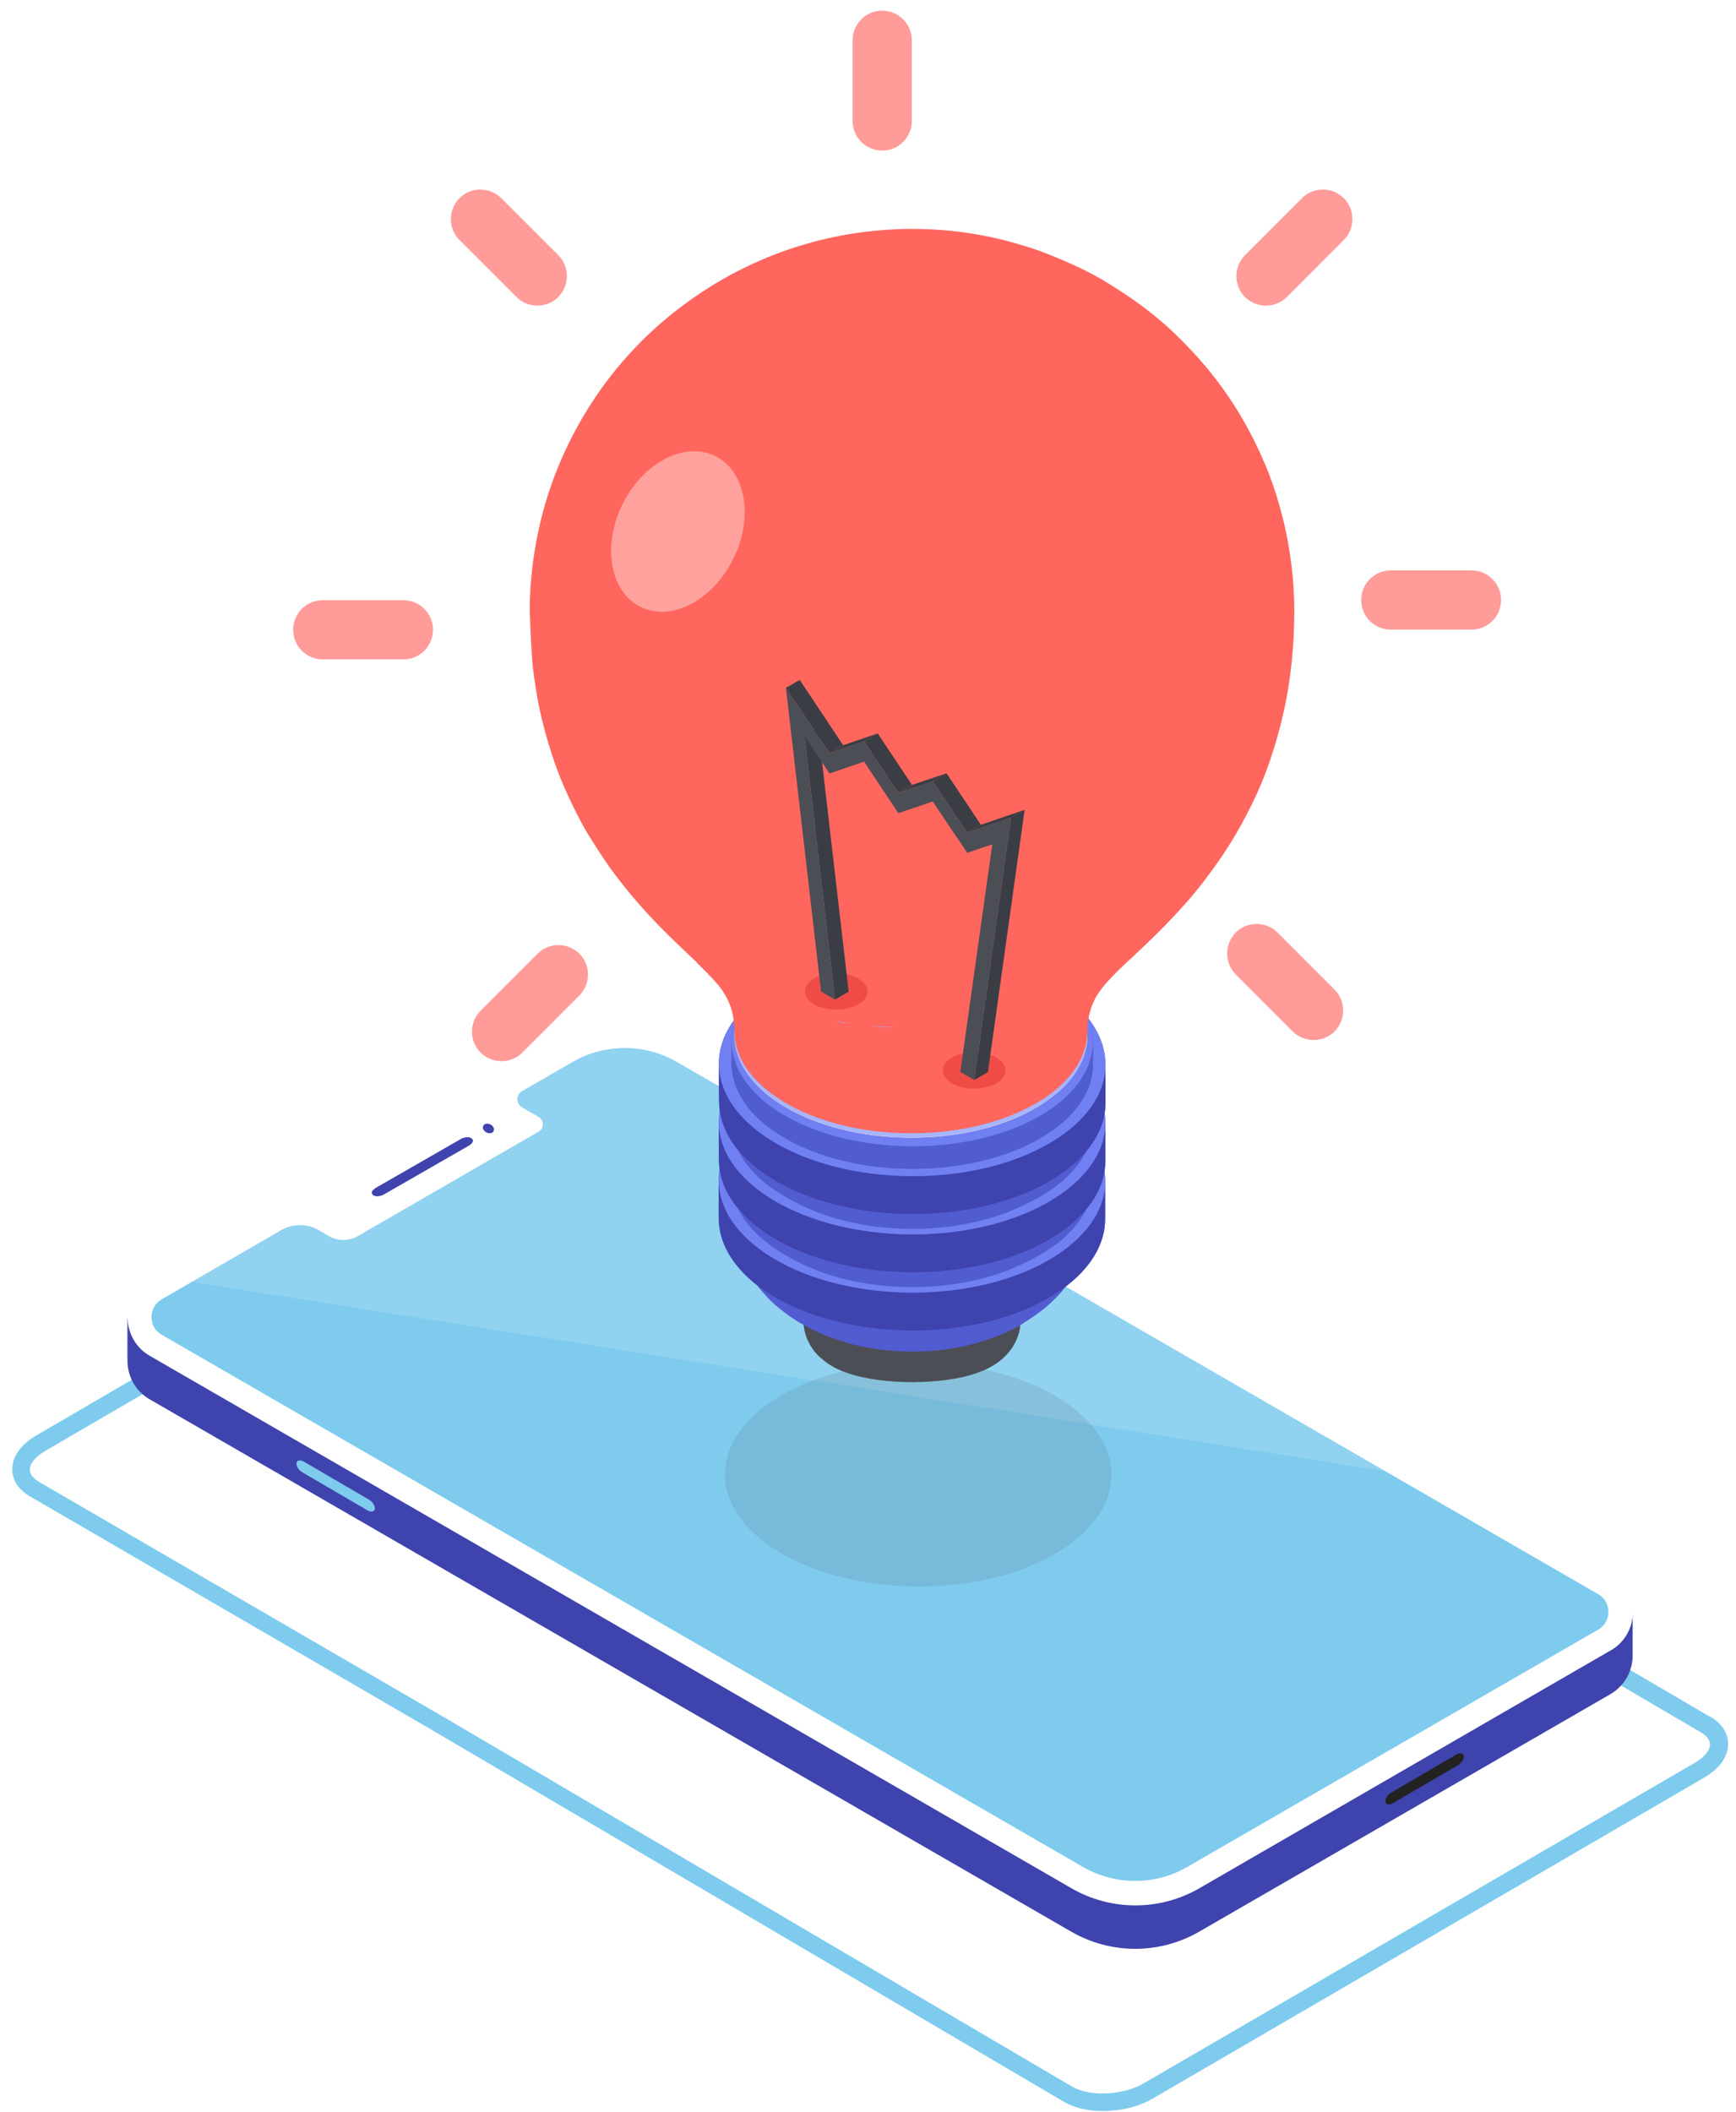 <svg width="88" height="107" viewBox="0 0 88 107" fill="none" xmlns="http://www.w3.org/2000/svg">
<path d="M86.66 86.97L34.29 56.32C33.11 55.64 31.12 55.71 29.78 56.48L24.29 59.65L23.39 60.17L1.84 72.73C1.06 73.18 0.62 73.8 0.62 74.44C0.62 75 0.95 75.5 1.56 75.84L20.67 86.94L21.57 87.46L53.93 106.49C54.47 106.81 55.17 106.96 55.92 106.96C56.79 106.96 57.71 106.75 58.43 106.33L86.38 90.07C87.16 89.62 87.6 89.01 87.6 88.36C87.6 87.8 87.27 87.3 86.67 86.96L86.66 86.97ZM85.92 89.31L57.97 105.56C56.91 106.17 55.27 106.24 54.36 105.73L22.45 86.97L21.55 86.45L1.99 75.09C1.78 74.96 1.51 74.75 1.51 74.46C1.51 74.15 1.8 73.8 2.28 73.52L24.29 60.71L25.19 60.19L30.23 57.27C31.28 56.66 32.93 56.59 33.83 57.1L86.2 87.76C86.41 87.88 86.68 88.09 86.68 88.38C86.68 88.69 86.39 89.04 85.91 89.32L85.92 89.31Z" fill="#7ECBEE"/>
<path d="M60.791 97.87L81.63 85.84C82.38 85.4 82.76 84.64 82.76 83.88C82.76 83.11 82.76 81.72 82.76 81.72L34.92 54.95C32.91 53.79 30.441 53.79 28.43 54.95C23.191 57.97 6.46 66.84 6.46 66.84C6.46 66.84 6.46 68.18 6.46 68.94C6.46 69.7 6.84 70.47 7.59 70.9L54.3 97.87C56.31 99.03 58.781 99.03 60.791 97.87Z" fill="#3F43AD"/>
<path d="M81.63 83.63L60.8 95.67C58.79 96.83 56.32 96.83 54.31 95.67L7.6 68.7C6.09 67.83 6.09 65.64 7.6 64.77C12.94 61.69 23.21 55.77 28.44 52.74C30.45 51.58 32.91 51.58 34.92 52.74L36.84 53.85L43.66 57.78L81.64 79.71C83.15 80.58 83.15 82.76 81.64 83.63H81.63Z" fill="white"/>
<path d="M18.9 60.31C18.9 60.31 18.98 60.23 19.04 60.19L23.36 57.71C23.55 57.6 23.8 57.59 23.91 57.68C24.03 57.77 23.97 57.93 23.78 58.04L19.46 60.52C19.27 60.63 19.02 60.64 18.91 60.55C18.83 60.49 18.83 60.39 18.89 60.31H18.9ZM24.6 56.95C24.47 57 24.44 57.15 24.53 57.27C24.62 57.39 24.79 57.45 24.92 57.4C25.05 57.35 25.08 57.2 24.99 57.08C24.9 56.96 24.73 56.9 24.6 56.95Z" fill="#3F43AD"/>
<path d="M18.79 76.58C18.74 76.58 18.68 76.55 18.62 76.52L15.33 74.6C15.14 74.49 15.01 74.28 15.03 74.13C15.05 73.98 15.22 73.95 15.41 74.06L18.7 75.98C18.89 76.09 19.02 76.3 19 76.45C18.99 76.55 18.91 76.6 18.8 76.58H18.79Z" fill="#7ECBEE"/>
<path d="M81.011 80.77L34.301 53.8C33.501 53.34 32.591 53.1 31.671 53.1C30.751 53.1 29.841 53.34 29.041 53.8L26.471 55.28C26.151 55.46 26.151 55.92 26.471 56.11L27.301 56.59C27.591 56.76 27.591 57.17 27.301 57.34L18.141 62.63C17.681 62.89 17.121 62.89 16.671 62.63C16.501 62.53 16.321 62.43 16.141 62.32C15.561 61.99 14.851 61.99 14.271 62.32L8.201 65.83C7.731 66.1 7.681 66.55 7.681 66.73C7.681 66.91 7.731 67.36 8.201 67.63L54.911 94.6C55.711 95.06 56.621 95.3 57.541 95.3C58.461 95.3 59.371 95.06 60.171 94.6L81.011 82.57C81.481 82.3 81.531 81.85 81.531 81.67C81.531 81.49 81.481 81.04 81.011 80.77Z" fill="#7ECBEE"/>
<path d="M73.99 88.84C73.94 88.84 73.88 88.87 73.82 88.9L70.53 90.82C70.34 90.93 70.21 91.14 70.23 91.29C70.25 91.44 70.42 91.47 70.61 91.36L73.9 89.44C74.09 89.33 74.22 89.12 74.2 88.97C74.19 88.87 74.11 88.82 74 88.84H73.99Z" fill="#222221"/>
<path opacity="0.14" d="M70.22 74.54L34.31 53.81C33.51 53.35 32.6 53.11 31.68 53.11C30.76 53.11 29.85 53.35 29.05 53.81L26.48 55.29C26.16 55.47 26.16 55.93 26.48 56.12L27.31 56.6C27.6 56.77 27.6 57.18 27.31 57.35L18.15 62.64C17.69 62.9 17.13 62.9 16.68 62.64C16.51 62.54 16.33 62.44 16.15 62.33C15.57 62 14.86 62 14.28 62.33L9.74 64.95L70.21 74.54H70.22Z" fill="white"/>
<path d="M44.72 7.63C43.89 7.63 43.22 6.96 43.22 6.13V2.04C43.22 1.21 43.89 0.54 44.72 0.54C45.55 0.54 46.22 1.21 46.22 2.04V6.13C46.22 6.96 45.55 7.63 44.72 7.63Z" fill="#FF9B99"/>
<path d="M28.3 15.05C27.721 15.63 26.77 15.63 26.18 15.05L23.291 12.16C22.71 11.58 22.71 10.63 23.291 10.04C23.87 9.46 24.82 9.46 25.41 10.04L28.3 12.93C28.881 13.51 28.881 14.46 28.3 15.05Z" fill="#FF9B99"/>
<path d="M63.11 15.05C62.53 14.47 62.53 13.52 63.11 12.93L66 10.04C66.58 9.46 67.53 9.46 68.12 10.04C68.7 10.62 68.7 11.57 68.12 12.16L65.23 15.05C64.65 15.63 63.7 15.63 63.11 15.05Z" fill="#FF9B99"/>
<path d="M21.95 31.91C21.95 32.74 21.28 33.41 20.45 33.41H16.36C15.53 33.41 14.86 32.74 14.86 31.91C14.86 31.08 15.53 30.41 16.36 30.41H20.45C21.28 30.41 21.95 31.08 21.95 31.91Z" fill="#FF9B99"/>
<path d="M29.37 48.32C29.95 48.9 29.95 49.85 29.37 50.44L26.48 53.33C25.9 53.91 24.95 53.91 24.36 53.33C23.78 52.75 23.78 51.8 24.36 51.21L27.25 48.32C27.83 47.74 28.78 47.74 29.37 48.32Z" fill="#FF9B99"/>
<path d="M62.641 47.25C63.221 46.67 64.171 46.67 64.761 47.25L67.651 50.14C68.231 50.72 68.231 51.67 67.651 52.26C67.071 52.84 66.121 52.84 65.531 52.26L62.641 49.37C62.061 48.79 62.061 47.84 62.641 47.25Z" fill="#FF9B99"/>
<path d="M69.001 30.4C69.001 29.57 69.671 28.9 70.501 28.9H74.591C75.421 28.9 76.091 29.57 76.091 30.4C76.091 31.23 75.421 31.9 74.591 31.9H70.501C69.671 31.9 69.001 31.23 69.001 30.4Z" fill="#FF9B99"/>
<g opacity="0.14">
<path d="M53.37 78.79C49.49 80.97 43.29 80.9 39.52 78.65C35.75 76.4 35.84 72.81 39.72 70.63C43.6 68.45 49.8 68.52 53.57 70.77C57.34 73.02 57.25 76.61 53.37 78.79Z" fill="#4C4E56"/>
</g>
<path d="M51.74 66.89C51.74 66.66 51.56 66.43 51.18 66.22V65.99C51.56 66.21 51.74 66.44 51.74 66.66C51.74 66.73 51.74 66.82 51.74 66.89Z" fill="#4C4E56"/>
<path d="M40.73 66.64C40.73 66.08 41.86 65.53 43.81 65.27C46.54 64.9 49.84 65.22 51.17 65.98V66.21C49.83 65.45 46.53 65.13 43.8 65.5C41.85 65.76 40.72 66.3 40.72 66.87C40.72 66.8 40.72 66.71 40.72 66.64H40.73Z" fill="#4C4E56"/>
<path d="M49.16 68.64C49.95 69.09 49.29 69.63 47.67 69.85C46.05 70.07 44.09 69.88 43.3 69.43C42.51 68.98 43.17 68.44 44.79 68.22C46.41 68 48.37 68.19 49.16 68.64Z" fill="#4C4E56"/>
<path d="M41.58 68.78C41.17 68.41 40.99 68 40.93 67.87C40.74 67.44 40.73 67.01 40.73 66.87C40.73 66.31 41.86 65.76 43.81 65.5C46.54 65.13 49.84 65.45 51.17 66.21C51.17 66.78 50.96 67.35 50.58 67.81C50.2 68.27 49.7 68.56 49.16 68.63C48.37 68.18 46.41 67.99 44.79 68.21C43.17 68.43 42.5 68.97 43.3 69.42C44.09 69.87 46.05 70.06 47.67 69.84C49.29 69.62 49.96 69.08 49.16 68.63C49.7 68.56 50.2 68.26 50.58 67.81C50.96 67.35 51.17 66.78 51.17 66.21C51.55 66.43 51.73 66.66 51.73 66.88C51.73 67.6 51.42 68.29 50.85 68.8C50.32 69.29 49.53 69.63 48.51 69.82C46.99 70.1 45.36 70.04 44.35 69.88C42.68 69.63 41.97 69.12 41.58 68.76V68.78Z" fill="#4C4E56"/>
<path d="M49.16 68.17C49.95 68.62 49.29 69.16 47.67 69.38C46.05 69.6 44.09 69.41 43.3 68.96C42.51 68.51 43.17 67.97 44.79 67.75C46.41 67.53 48.37 67.72 49.16 68.17Z" fill="#4C4E56"/>
<path d="M41.92 68.42C41.54 68.06 41.31 67.64 41.25 67.17C41.17 66.64 42.21 66.12 44.04 65.87C46.52 65.54 49.51 65.83 50.72 66.52C50.67 66.88 50.52 67.23 50.27 67.53C49.98 67.89 49.58 68.11 49.16 68.17C48.37 67.72 46.41 67.53 44.79 67.75C43.17 67.97 42.5 68.51 43.3 68.96C44.09 69.41 46.05 69.6 47.67 69.38C49.29 69.16 49.96 68.62 49.16 68.17C49.58 68.11 49.97 67.89 50.27 67.53C50.52 67.23 50.67 66.88 50.72 66.52C51.1 66.74 51.26 66.97 51.23 67.19C51.12 67.82 50.79 68.31 50.19 68.72C49.9 68.92 49.22 69.27 47.91 69.44C46.7 69.6 45.38 69.58 44.21 69.38C43.17 69.2 42.4 68.88 41.92 68.42Z" fill="#4C4E56"/>
<path d="M41.24 67.17C41.27 67.36 41.43 67.55 41.75 67.72C42.96 68.41 45.96 68.7 48.43 68.37C50.13 68.14 51.15 67.68 51.22 67.19C51.12 67.82 50.75 68.36 50.14 68.75C49.35 69.25 48.21 69.42 47.6 69.48C46.87 69.55 46.32 69.57 45.56 69.53C44.91 69.5 44.24 69.4 43.85 69.31C43.11 69.14 42.19 68.86 41.63 68.12C41.31 67.7 41.25 67.31 41.23 67.17H41.24Z" fill="#4C4E56"/>
<path d="M50.72 66.52C51.93 67.21 50.91 68.04 48.43 68.37C45.95 68.7 42.96 68.41 41.75 67.72C40.54 67.03 41.56 66.2 44.04 65.87C46.52 65.54 49.51 65.83 50.72 66.52Z" fill="#4C4E56"/>
<path d="M42.2 69.23C41.26 68.69 40.73 67.83 40.73 66.87C40.73 67.1 40.91 67.33 41.29 67.54C42.63 68.3 45.93 68.62 48.65 68.25C50.6 67.99 51.73 67.45 51.73 66.88C51.73 67.14 51.71 67.94 50.96 68.7C50.49 69.18 49.82 69.52 48.92 69.74C46.95 70.22 43.78 70.13 42.19 69.23H42.2Z" fill="#4C4E56"/>
<path d="M51.18 65.98C52.52 66.74 51.39 67.65 48.66 68.02C45.93 68.39 42.63 68.07 41.3 67.31C39.96 66.55 41.09 65.64 43.82 65.27C46.55 64.9 49.85 65.22 51.18 65.98Z" fill="#CC678D"/>
<path d="M40.73 66.87V66.64C40.73 66.87 40.91 67.1 41.29 67.31C42.63 68.07 45.93 68.39 48.65 68.02C50.6 67.76 51.73 67.22 51.73 66.65V66.88C51.73 67.44 50.6 67.99 48.65 68.25C45.92 68.62 42.62 68.3 41.29 67.54C40.91 67.32 40.73 67.09 40.73 66.87Z" fill="#4C4E56"/>
<path d="M51.7 67.14C51.15 67.45 50.39 67.39 49.57 66.9C51.48 65.83 51.52 64.07 49.67 62.96C47.82 61.85 44.77 61.82 42.86 62.89C40.95 63.96 40.91 65.72 42.76 66.83C44.61 67.94 47.66 67.97 49.57 66.9C50.4 67.39 51.15 67.45 51.7 67.14C51.33 67.35 50.7 67.69 49.47 68.05C48.83 68.24 47.93 68.39 47.23 68.44C46.06 68.52 45.36 68.47 44.42 68.35C44.42 68.35 43.87 68.27 43.29 68.13C42.83 68.01 42.76 67.99 42.16 67.78C41.62 67.59 40.87 67.23 40.35 66.9C39.48 66.34 38.99 65.84 38.82 65.64C38.18 64.93 37.96 64.56 37.6 63.83C37.51 63.64 37.41 63.39 37.35 63.19C37.257 62.857 37.177 62.503 37.11 62.13C36.91 60.62 37.83 59.07 39.85 57.94C43.46 55.91 49.24 55.97 52.76 58.07C54.67 59.21 55.52 60.72 55.31 62.18C55.27 62.45 55.18 63.01 54.95 63.55C54.81 63.9 54.61 64.37 54.14 65.02C53.26 66.22 52.16 66.86 51.69 67.13L51.7 67.14Z" fill="#525CD1"/>
<path d="M49.57 66.89C47.66 67.96 44.62 67.93 42.76 66.82C40.91 65.71 40.95 63.95 42.86 62.88C44.77 61.81 47.81 61.84 49.67 62.95C51.52 64.06 51.48 65.82 49.57 66.89Z" fill="#525CD1"/>
<path d="M49.57 66.53C47.66 67.6 44.62 67.57 42.76 66.46C40.91 65.35 40.95 63.59 42.86 62.52C44.77 61.45 47.81 61.48 49.67 62.59C51.52 63.7 51.48 65.46 49.57 66.53Z" fill="#525CD1"/>
<path d="M54.91 61.78C54.88 62.04 54.83 62.38 54.78 62.63C54.74 62.82 54.66 63.07 54.6 63.25C54.53 63.45 54.34 63.97 53.88 64.63C53.46 65.24 53 65.65 52.73 65.89C52.62 65.99 52.46 66.11 52.34 66.2C52.09 66.37 51.75 66.59 51.49 66.75C51 67.03 50.32 66.97 49.58 66.53C51.49 65.46 51.53 63.7 49.68 62.59C47.83 61.48 44.78 61.45 42.87 62.52C40.96 63.59 40.92 65.35 42.77 66.46C44.62 67.57 47.67 67.6 49.58 66.53C50.32 66.97 51 67.03 51.49 66.75C51.21 66.9 50.83 67.09 50.53 67.22C50.05 67.42 49.71 67.52 49.42 67.61C48.63 67.84 47.76 67.96 47.21 68C46.56 68.04 44.6 68.18 42.39 67.39C40.46 66.7 39.41 65.63 39.04 65.2C38.41 64.47 38.18 63.99 37.94 63.44C37.74 62.98 37.61 62.41 37.55 61.75C37.45 60.37 38.33 58.97 40.18 57.94C43.62 56.01 49.12 56.06 52.47 58.06C54.21 59.1 55.02 60.46 54.92 61.8L54.91 61.78Z" fill="#525CD1"/>
<path d="M51.48 66.74C51.94 66.48 52.24 65.94 52.28 65.16C53.93 64.23 54.81 63.01 54.91 61.78C54.85 62.45 54.72 62.87 54.66 63.07C54.57 63.33 54.36 63.94 53.96 64.52C53.48 65.21 53.18 65.48 52.73 65.89C52.51 66.09 52.18 66.31 51.93 66.48C51.8 66.57 51.62 66.67 51.49 66.75L51.48 66.74Z" fill="#525CD1"/>
<path d="M55.32 62.18C55.28 62.39 55.24 62.68 55.18 62.89C55.11 63.15 54.99 63.5 54.88 63.75C54.82 63.89 54.59 64.41 54.15 65.02C53.27 66.22 52.13 66.88 51.7 67.13C52.18 66.86 52.5 66.32 52.58 65.53C54.23 64.6 55.15 63.4 55.32 62.17V62.18Z" fill="#525CD1"/>
<path d="M37.54 61.73C37.62 62.93 38.44 64.11 39.99 65.04C43.34 67.04 48.84 67.1 52.28 65.16C52.24 65.94 51.94 66.48 51.48 66.74C51.12 66.94 50.53 67.27 49.36 67.61C48.74 67.79 47.87 67.94 47.2 67.99C46.07 68.07 44.34 68.08 42.32 67.36C40.78 66.81 39.61 65.88 39.03 65.2C38.82 64.96 38.34 64.39 38 63.61C37.9 63.38 37.8 63.14 37.66 62.59C37.6 62.34 37.56 62 37.53 61.74L37.54 61.73Z" fill="#525CD1"/>
<path d="M40.55 67.01C40.11 66.74 39.07 66.1 38.22 64.89C37.78 64.27 37.6 63.79 37.44 63.41C37.37 63.22 37.22 62.8 37.13 62.13C37.29 63.32 38.14 64.49 39.69 65.41C43.2 67.51 48.98 67.57 52.6 65.54C52.52 66.32 52.2 66.87 51.72 67.14C51.17 67.43 50.95 67.54 50.61 67.67C49.87 67.95 49.59 68.03 48.95 68.18C48.32 68.33 47.25 68.49 46.13 68.47C44.7 68.45 43.63 68.2 43.34 68.12C42.83 67.99 42.49 67.9 41.72 67.59C41.2 67.38 40.57 67.01 40.56 67L40.55 67.01Z" fill="#525CD1"/>
<path d="M53.05 65.82C49.17 68 42.97 67.93 39.2 65.68C35.43 63.43 35.52 59.84 39.4 57.66C43.28 55.48 49.48 55.55 53.25 57.8C57.02 60.05 56.93 63.64 53.05 65.82ZM52.59 65.54C56.2 63.51 56.29 60.17 52.77 58.07C49.26 55.97 43.48 55.91 39.86 57.94C36.25 59.97 36.16 63.31 39.68 65.41C43.19 67.51 48.97 67.57 52.59 65.54Z" fill="#525CD1"/>
<path d="M54.92 61.6C54.92 61.66 54.92 61.71 54.91 61.77C55.01 60.43 54.19 59.08 52.46 58.04C49.11 56.04 43.61 55.98 40.17 57.92C38.33 58.95 37.45 60.35 37.54 61.72C37.54 61.66 37.54 61.61 37.53 61.55C37.44 60.17 38.32 58.77 40.16 57.74C43.61 55.81 49.12 55.86 52.47 57.86C54.21 58.9 55.02 60.26 54.92 61.59V61.6Z" fill="#525CD1"/>
<path d="M56.02 61.77C56.02 60.34 55.1 58.91 53.25 57.8C49.48 55.55 43.28 55.48 39.4 57.66C37.43 58.77 36.44 60.24 36.43 61.71V59.79C36.43 58.31 37.43 56.84 39.4 55.74C43.28 53.56 49.48 53.63 53.25 55.88C55.1 56.99 56.02 58.42 56.02 59.85C56.02 60.43 56.02 61.2 56.02 61.77Z" fill="#525CD1"/>
<path d="M54.91 61.78C54.82 63.02 53.94 64.24 52.28 65.17V65C53.95 64.07 54.83 62.85 54.92 61.61C54.92 61.67 54.92 61.72 54.91 61.78Z" fill="#525CD1"/>
<path d="M37.53 61.56C37.61 62.76 38.43 63.95 39.99 64.88C43.34 66.88 48.85 66.94 52.3 65V65.17C48.85 67.1 43.35 67.05 40 65.05C38.44 64.12 37.63 62.93 37.55 61.74C37.55 61.68 37.55 61.63 37.54 61.57L37.53 61.56Z" fill="#525CD1"/>
<path d="M52.74 65.26C49.04 67.34 43.13 67.28 39.53 65.13C35.93 62.98 36.02 59.55 39.72 57.48C43.42 55.4 49.33 55.46 52.93 57.61C56.53 59.76 56.44 63.19 52.74 65.26ZM52.3 64.99C55.75 63.06 55.83 59.86 52.47 57.86C49.12 55.86 43.61 55.8 40.16 57.74C36.71 59.67 36.63 62.87 39.99 64.87C43.34 66.87 48.85 66.93 52.3 64.99Z" fill="#525CD1"/>
<path d="M55.57 60.21V61.4C55.57 60.04 54.69 58.67 52.92 57.62C49.32 55.47 43.41 55.41 39.71 57.49C37.83 58.55 36.88 59.95 36.88 61.36V60.17C36.88 58.76 37.83 57.36 39.71 56.3C43.41 54.22 49.32 54.28 52.92 56.43C54.69 57.49 55.57 58.85 55.56 60.22L55.57 60.21Z" fill="#525CD1"/>
<path d="M55.57 61.4C55.57 62.81 54.62 64.21 52.74 65.27V64.08C54.62 63.02 55.57 61.62 55.57 60.21C55.57 60.57 55.57 61.04 55.57 61.4Z" fill="#525CD1"/>
<path d="M36.89 60.16C36.89 61.52 37.76 62.89 39.53 63.94C43.13 66.09 49.04 66.15 52.74 64.07V65.26C49.04 67.34 43.12 67.28 39.53 65.13C37.76 64.07 36.88 62.71 36.89 61.35C36.89 60.99 36.89 60.52 36.89 60.16Z" fill="#525CD1"/>
<path d="M52.74 64.08C49.04 66.16 43.13 66.1 39.53 63.95C35.93 61.8 36.02 58.37 39.72 56.3C43.42 54.22 49.33 54.28 52.93 56.43C56.53 58.58 56.44 62.01 52.74 64.08ZM52.29 63.81C55.74 61.88 55.81 58.69 52.46 56.68C49.11 54.68 43.6 54.62 40.16 56.56C36.71 58.49 36.64 61.68 39.99 63.69C43.34 65.69 48.85 65.75 52.29 63.81Z" fill="#525CD1"/>
<path d="M56.02 59.84V61.76C56.02 63.24 55.02 64.71 53.05 65.81V63.89C55.03 62.78 56.02 61.31 56.02 59.84Z" fill="#3F43AD"/>
<path d="M36.43 61.71V59.79C36.43 61.22 37.35 62.65 39.21 63.76C42.98 66.01 49.18 66.08 53.06 63.9V65.82C49.18 68 42.98 67.93 39.21 65.68C37.36 64.57 36.44 63.14 36.44 61.71H36.43Z" fill="#3F43AD"/>
<path d="M53.06 63.9C49.18 66.08 42.98 66.01 39.21 63.76C35.44 61.51 35.53 57.92 39.41 55.74C43.29 53.56 49.49 53.63 53.26 55.88C57.03 58.13 56.94 61.72 53.06 63.9ZM52.62 63.63C56.25 61.6 56.33 58.24 52.8 56.13C49.28 54.02 43.48 53.96 39.85 56C36.22 58.03 36.14 61.39 39.67 63.5C43.19 65.61 48.99 65.67 52.62 63.63Z" fill="#7080F2"/>
<path d="M55.38 59.84C55.38 58.51 54.52 57.17 52.79 56.13C49.27 54.02 43.47 53.96 39.84 56C38 57.03 37.07 58.41 37.07 59.79V58.76C37.07 57.38 38 56 39.85 54.97C43.48 52.94 49.27 52.99 52.8 55.1C54.53 56.14 55.39 57.47 55.39 58.81C55.39 59.12 55.39 59.53 55.39 59.84H55.38Z" fill="#525CD1"/>
<path d="M54.93 58.45V60.21C54.93 58.94 54.11 57.67 52.46 56.69C49.11 54.69 43.6 54.63 40.16 56.57C38.41 57.55 37.53 58.86 37.52 60.17V58.41C37.52 57.1 38.41 55.79 40.16 54.81C43.61 52.88 49.11 52.93 52.46 54.93C54.11 55.91 54.92 57.19 54.92 58.45H54.93Z" fill="#525CD1"/>
<path d="M54.93 60.21C54.93 61.52 54.04 62.83 52.29 63.81V62.05C54.05 61.07 54.93 59.76 54.93 58.45C54.93 58.98 54.93 59.68 54.93 60.21Z" fill="#525CD1"/>
<path d="M55.39 58.82V59.85C55.39 61.23 54.46 62.61 52.61 63.64V62.61C54.46 61.58 55.38 60.2 55.39 58.82Z" fill="#525CD1"/>
<path d="M37.53 58.4C37.53 59.67 38.34 60.94 39.99 61.92C43.34 63.92 48.85 63.98 52.29 62.04V63.8C48.84 65.73 43.33 65.68 39.98 63.68C38.33 62.7 37.52 61.42 37.52 60.16C37.52 59.63 37.52 58.93 37.52 58.4H37.53Z" fill="#525CD1"/>
<path d="M37.07 59.79V58.76C37.07 60.09 37.93 61.43 39.66 62.47C43.18 64.58 48.98 64.64 52.61 62.6V63.63C48.98 65.66 43.19 65.61 39.66 63.5C37.93 62.46 37.07 61.13 37.07 59.79Z" fill="#525CD1"/>
<path d="M53.06 62.87C49.18 65.05 42.98 64.98 39.21 62.73C35.44 60.48 35.53 56.89 39.41 54.71C43.29 52.53 49.49 52.6 53.26 54.85C57.03 57.1 56.94 60.69 53.06 62.87ZM52.62 62.6C56.25 60.57 56.33 57.21 52.8 55.1C49.28 52.99 43.48 52.93 39.85 54.97C36.22 57 36.14 60.36 39.67 62.47C43.19 64.58 48.99 64.64 52.62 62.6Z" fill="#525CD1"/>
<path d="M56.03 58.82C56.03 57.39 55.11 55.96 53.26 54.85C49.49 52.6 43.29 52.53 39.41 54.71C37.44 55.82 36.45 57.29 36.44 58.76V56.84C36.44 55.36 37.44 53.89 39.41 52.79C43.29 50.61 49.49 50.68 53.26 52.93C55.11 54.04 56.03 55.47 56.03 56.9C56.03 57.48 56.03 58.25 56.03 58.82Z" fill="#525CD1"/>
<path d="M52.74 62.31C49.04 64.39 43.13 64.33 39.53 62.18C35.93 60.03 36.02 56.6 39.72 54.53C43.42 52.45 49.33 52.51 52.93 54.66C56.53 56.81 56.44 60.24 52.74 62.31ZM52.29 62.04C55.74 60.11 55.81 56.92 52.46 54.91C49.11 52.91 43.6 52.85 40.16 54.79C36.71 56.72 36.64 59.91 39.99 61.92C43.34 63.92 48.85 63.98 52.29 62.04Z" fill="#525CD1"/>
<path d="M55.58 57.26V58.45C55.58 57.09 54.7 55.72 52.93 54.66C49.33 52.51 43.42 52.45 39.72 54.53C37.84 55.59 36.89 56.99 36.89 58.4V57.21C36.89 55.8 37.84 54.4 39.72 53.34C43.42 51.26 49.33 51.32 52.93 53.47C54.7 54.53 55.58 55.89 55.57 57.26H55.58Z" fill="#525CD1"/>
<path d="M55.58 58.45C55.58 59.86 54.63 61.26 52.75 62.32V61.13C54.63 60.07 55.58 58.67 55.58 57.26C55.58 57.62 55.58 58.09 55.58 58.45Z" fill="#525CD1"/>
<path d="M36.89 57.21C36.89 58.57 37.76 59.94 39.53 61C43.13 63.15 49.04 63.21 52.74 61.13V62.32C49.04 64.4 43.12 64.34 39.53 62.19C37.76 61.13 36.88 59.77 36.89 58.4C36.89 58.04 36.89 57.57 36.89 57.21Z" fill="#525CD1"/>
<path d="M52.75 61.13C49.05 63.21 43.14 63.15 39.54 61C35.94 58.85 36.03 55.42 39.73 53.35C43.43 51.27 49.34 51.33 52.94 53.48C56.54 55.63 56.45 59.06 52.75 61.13ZM52.3 60.86C55.75 58.93 55.82 55.74 52.47 53.73C49.12 51.73 43.61 51.67 40.17 53.61C36.72 55.54 36.65 58.73 40 60.74C43.35 62.74 48.86 62.8 52.3 60.86Z" fill="#525CD1"/>
<path d="M56.03 56.9V58.82C56.03 60.3 55.03 61.77 53.06 62.87V60.95C55.04 59.84 56.03 58.37 56.03 56.9Z" fill="#3F43AD"/>
<path d="M36.44 58.76V56.84C36.44 58.27 37.36 59.7 39.22 60.81C42.99 63.06 49.19 63.13 53.07 60.95V62.87C49.19 65.05 42.99 64.98 39.22 62.73C37.37 61.62 36.45 60.19 36.45 58.76H36.44Z" fill="#3F43AD"/>
<path d="M53.06 60.95C49.18 63.13 42.98 63.06 39.21 60.81C35.44 58.56 35.53 54.97 39.41 52.79C43.29 50.61 49.49 50.68 53.26 52.93C57.03 55.18 56.94 58.77 53.06 60.95ZM52.62 60.68C56.25 58.65 56.33 55.29 52.8 53.18C49.28 51.07 43.48 51.01 39.85 53.05C36.22 55.08 36.14 58.44 39.67 60.55C43.19 62.66 48.99 62.72 52.62 60.68Z" fill="#7080F2"/>
<path d="M55.39 56.89C55.39 55.56 54.53 54.22 52.8 53.18C49.28 51.07 43.48 51.01 39.85 53.05C38.01 54.08 37.08 55.46 37.08 56.84V55.81C37.08 54.43 38.01 53.05 39.86 52.02C43.49 49.99 49.28 50.04 52.81 52.15C54.54 53.19 55.4 54.52 55.4 55.86C55.4 56.17 55.4 56.58 55.4 56.89H55.39Z" fill="#525CD1"/>
<path d="M54.94 55.5V57.26C54.94 55.99 54.12 54.72 52.47 53.74C49.12 51.74 43.61 51.68 40.17 53.62C38.42 54.6 37.54 55.91 37.53 57.22V55.46C37.53 54.15 38.42 52.84 40.17 51.86C43.62 49.93 49.12 49.98 52.47 51.98C54.12 52.96 54.93 54.24 54.93 55.5H54.94Z" fill="#525CD1"/>
<path d="M54.94 57.26C54.94 58.57 54.05 59.88 52.3 60.86V59.1C54.06 58.12 54.94 56.81 54.94 55.5C54.94 56.03 54.94 56.73 54.94 57.26Z" fill="#525CD1"/>
<path d="M55.4 55.87V56.9C55.4 58.28 54.47 59.66 52.62 60.69V59.66C54.47 58.63 55.39 57.25 55.4 55.87Z" fill="#525CD1"/>
<path d="M37.54 55.45C37.54 56.72 38.35 57.99 40 58.97C43.35 60.97 48.86 61.03 52.3 59.09V60.85C48.85 62.78 43.34 62.73 39.99 60.73C38.34 59.75 37.53 58.47 37.53 57.21C37.53 56.68 37.53 55.98 37.53 55.45H37.54Z" fill="#525CD1"/>
<path d="M37.08 56.84V55.81C37.08 57.14 37.94 58.48 39.67 59.52C43.19 61.63 48.99 61.69 52.62 59.65V60.68C48.99 62.71 43.2 62.66 39.67 60.55C37.94 59.51 37.08 58.18 37.08 56.84Z" fill="#525CD1"/>
<path d="M53.07 59.92C49.19 62.1 42.99 62.03 39.22 59.78C35.45 57.53 35.54 53.94 39.42 51.76C43.3 49.58 49.5 49.65 53.27 51.9C57.04 54.15 56.95 57.74 53.07 59.92ZM52.63 59.65C56.26 57.62 56.34 54.26 52.81 52.15C49.29 50.04 43.49 49.98 39.86 52.02C36.23 54.05 36.15 57.41 39.68 59.52C43.2 61.63 49 61.69 52.63 59.65Z" fill="#525CD1"/>
<path d="M56.03 55.87C56.03 54.44 55.11 53.01 53.26 51.9C49.49 49.65 43.29 49.58 39.41 51.76C37.44 52.87 36.45 54.34 36.44 55.81V53.88C36.44 52.4 37.44 50.93 39.41 49.83C43.29 47.65 49.49 47.72 53.26 49.97C55.11 51.08 56.03 52.51 56.03 53.94C56.03 54.52 56.03 55.29 56.03 55.87Z" fill="#525CD1"/>
<path d="M52.75 59.37C49.05 61.45 43.14 61.39 39.54 59.24C35.94 57.09 36.03 53.66 39.73 51.59C43.43 49.51 49.34 49.57 52.94 51.72C56.54 53.87 56.45 57.3 52.75 59.37ZM52.3 59.1C55.75 57.17 55.82 53.98 52.47 51.97C49.12 49.97 43.61 49.91 40.17 51.85C36.72 53.78 36.65 56.97 40 58.98C43.35 60.98 48.86 61.04 52.3 59.1Z" fill="#525CD1"/>
<path d="M55.59 54.31V55.5C55.59 54.14 54.71 52.77 52.94 51.71C49.34 49.56 43.43 49.5 39.73 51.58C37.85 52.64 36.9 54.04 36.9 55.45V54.26C36.9 52.85 37.85 51.45 39.73 50.39C43.43 48.31 49.34 48.37 52.94 50.52C54.71 51.58 55.59 52.94 55.58 54.31H55.59Z" fill="#525CD1"/>
<path d="M55.58 55.5C55.58 56.91 54.63 58.31 52.75 59.37V58.18C54.63 57.12 55.58 55.72 55.58 54.31C55.58 54.67 55.58 55.14 55.58 55.5Z" fill="#525CD1"/>
<path d="M36.9 54.26C36.9 55.62 37.77 56.99 39.54 58.04C43.14 60.19 49.05 60.25 52.75 58.17V59.36C49.05 61.44 43.13 61.38 39.54 59.23C37.77 58.17 36.89 56.81 36.9 55.45C36.9 55.09 36.9 54.62 36.9 54.26Z" fill="#525CD1"/>
<path d="M52.76 58.18C49.06 60.26 43.15 60.2 39.55 58.05C35.95 55.9 36.04 52.47 39.74 50.4C43.44 48.32 49.35 48.38 52.95 50.53C56.55 52.68 56.46 56.11 52.76 58.18ZM52.31 57.91C55.76 55.98 55.83 52.79 52.48 50.78C49.13 48.78 43.62 48.72 40.18 50.66C36.73 52.59 36.66 55.78 40.01 57.79C43.36 59.79 48.87 59.85 52.31 57.91Z" fill="#525CD1"/>
<path d="M54.94 54.31C54.94 55.62 54.06 56.93 52.3 57.91V56.78C54.05 55.8 54.94 54.49 54.94 53.18C54.94 53.52 54.94 53.97 54.94 54.31Z" fill="#525CD1"/>
<path d="M56.04 53.94V55.87C56.04 57.35 55.04 58.82 53.07 59.92V57.99C55.05 56.88 56.04 55.41 56.04 53.94Z" fill="#3F43AD"/>
<path d="M37.55 53.13C37.55 54.4 38.36 55.67 40.01 56.65C43.36 58.65 48.87 58.71 52.31 56.77V57.9C48.86 59.83 43.35 59.78 40 57.78C38.35 56.8 37.54 55.52 37.54 54.26C37.54 53.92 37.54 53.47 37.54 53.13H37.55Z" fill="#525CD1"/>
<path d="M36.45 55.81V53.88C36.45 55.31 37.37 56.74 39.23 57.85C43 60.1 49.2 60.17 53.08 57.99V59.92C49.2 62.1 43 62.03 39.23 59.78C37.38 58.67 36.46 57.24 36.46 55.81H36.45Z" fill="#3F43AD"/>
<path d="M53.07 58C49.19 60.18 42.99 60.11 39.22 57.86C35.45 55.61 35.54 52.02 39.42 49.84C43.3 47.66 49.5 47.73 53.27 49.98C57.04 52.23 56.95 55.82 53.07 58ZM52.63 57.73C56.26 55.7 56.34 52.34 52.81 50.23C49.29 48.12 43.49 48.06 39.86 50.1C36.23 52.13 36.15 55.49 39.68 57.6C43.2 59.71 49 59.77 52.63 57.73Z" fill="#7080F2"/>
<path d="M55.4 53.94C55.4 52.61 54.54 51.27 52.81 50.23C49.29 48.12 43.49 48.06 39.86 50.1C38.02 51.13 37.09 52.51 37.09 53.89V52.75C37.09 51.37 38.02 49.99 39.87 48.96C43.5 46.93 49.29 46.98 52.82 49.09C54.55 50.13 55.41 51.46 55.41 52.8C55.41 53.14 55.41 53.6 55.41 53.94H55.4Z" fill="#525CD1"/>
<path d="M52.49 49.65C49.14 47.65 43.63 47.59 40.19 49.53C38.44 50.51 37.56 51.82 37.55 53.13C37.55 53.32 37.57 53.51 37.6 53.7C37.82 52.58 38.68 51.51 40.18 50.67C43.63 48.74 49.13 48.79 52.48 50.79C54.13 51.77 54.94 53.05 54.94 54.31V53.18C54.94 51.91 54.13 50.64 52.48 49.66L52.49 49.65ZM37.55 53.13V53.23C37.55 53.23 37.55 53.16 37.55 53.13ZM37.55 54.16C37.55 54.16 37.55 54.13 37.55 54.12V54.16ZM37.55 53.93C37.55 53.93 37.55 53.9 37.55 53.88V53.93Z" fill="#525CD1"/>
<path d="M55.4 52.8V53.94C55.4 55.32 54.47 56.7 52.62 57.73V56.59C54.47 55.56 55.39 54.18 55.4 52.8Z" fill="#525CD1"/>
<path d="M54.945 53.167C54.953 50.383 51.064 48.116 46.259 48.103C41.455 48.089 37.553 50.335 37.545 53.118C37.538 55.902 41.426 58.169 46.231 58.183C51.036 58.196 54.938 55.95 54.945 53.167Z" fill="#525CD1"/>
<path d="M37.09 53.89V52.75C37.09 54.08 37.95 55.42 39.68 56.46C43.2 58.57 49 58.63 52.63 56.59V57.73C49 59.76 43.21 59.71 39.68 57.6C37.95 56.56 37.09 55.23 37.09 53.89Z" fill="#525CD1"/>
<path d="M52.63 56.59C49 58.62 43.21 58.57 39.68 56.46C36.16 54.35 36.24 51 39.86 48.96C43.49 46.93 49.28 46.98 52.81 49.09C56.33 51.2 56.25 54.55 52.63 56.59Z" fill="#7080F2"/>
<path d="M52.41 56.18C48.87 58.17 43.2 58.11 39.76 56.05C36.32 53.99 36.4 50.71 39.94 48.72C43.48 46.73 49.15 46.79 52.59 48.85C56.03 50.91 55.95 54.19 52.41 56.18Z" fill="#F2DAE2"/>
<path d="M55.12 52.28V52.48C55.12 53.83 54.21 55.17 52.41 56.18V55.98C54.21 54.97 55.12 53.63 55.12 52.28Z" fill="#F2DAE2"/>
<path d="M37.23 52.43V52.23C37.23 53.53 38.07 54.84 39.76 55.86C43.2 57.92 48.87 57.98 52.41 55.99V56.19C48.87 58.18 43.2 58.12 39.76 56.06C38.07 55.05 37.22 53.74 37.23 52.43Z" fill="#F2DAE2"/>
<path d="M52.41 56.18C48.87 58.17 43.2 58.11 39.76 56.05C36.32 53.99 36.4 50.71 39.94 48.72C43.48 46.73 49.15 46.79 52.59 48.85C56.03 50.91 55.95 54.19 52.41 56.18Z" fill="#A7B6FC"/>
<g filter="url(#filter0_d_966_45206)">
<path d="M64.12 23.51C63.06 21.01 61.67 18.96 59.63 16.98C58.24 15.63 56.84 14.77 56.17 14.35C55.81 14.12 55.31 13.85 54.92 13.66C54.18 13.307 53.474 13.003 52.8 12.75C52.72 12.72 52 12.45 50.86 12.16C50.12 11.97 49.54 11.88 49.04 11.8C48.66 11.74 47.28 11.55 45.57 11.61C42.71 11.71 38.44 12.5 34.31 15.71C30 19.05 28.28 23.31 27.63 25.55C26.85 28.26 26.84 30.49 26.86 31.11C26.88 31.83 26.93 32.78 26.98 33.49C27.01 33.89 27.09 34.42 27.15 34.82C27.21 35.22 27.4 36.45 27.96 38.18C28.42 39.63 29.03 40.82 29.29 41.33C29.44 41.63 29.66 42.03 29.84 42.32C30.13 42.79 30.54 43.42 30.85 43.87C30.85 43.87 31.54 44.86 32.57 46.01C33.44 46.98 34.11 47.61 34.95 48.41C35.13 48.58 35.4 48.73 35.61 48.9C35.4 48.73 35.14 48.58 34.95 48.41C35.09 48.54 35.22 48.66 35.35 48.79V48.82C35.4 48.86 35.44 48.88 35.46 48.91L35.49 48.94C35.49 48.94 35.58 49.03 35.62 49.07C35.71 49.16 35.78 49.23 35.87 49.32C35.93 49.4 36.01 49.46 36.07 49.53C36.16 49.62 36.23 49.71 36.31 49.8C36.35 49.85 36.4 49.9 36.44 49.95C36.55 50.09 36.65 50.23 36.73 50.37C36.74 50.37 36.74 50.38 36.74 50.38C36.95 50.73 37.08 51.09 37.14 51.4C37.17 51.51 37.18 51.6 37.19 51.7C37.19 51.88 37.23 52.04 37.23 52.22V52.26C37.23 53.18 37.67 54.12 38.53 54.92C38.87 55.25 39.27 55.55 39.75 55.84C43.2 57.9 48.85 57.95 52.4 55.97C52.94 55.67 53.41 55.33 53.79 54.97C54.67 54.15 55.12 53.2 55.12 52.27C55.12 51.83 55.18 51.15 55.61 50.43C55.88 49.99 56.27 49.58 56.81 49.05C57.01 48.86 57.21 48.67 57.42 48.48C57.25 48.64 56.99 48.77 56.79 48.93C56.98 48.77 57.24 48.64 57.42 48.48C58.25 47.7 59.81 46.24 61.01 44.67C61.95 43.44 62.76 42.24 63.64 40.37C64.43 38.68 64.88 36.97 65.12 35.84C65.6 33.59 65.6 31.66 65.61 31.03C65.62 27.57 64.68 24.83 64.12 23.5V23.51ZM36.79 49.79C36.79 49.79 36.81 49.79 36.81 49.8C36.81 49.8 36.79 49.8 36.79 49.79ZM42.74 51.82C42.57 51.79 42.42 51.73 42.25 51.7C42.54 51.75 42.83 51.82 43.13 51.86C43 51.84 42.87 51.84 42.74 51.82ZM44.85 52.05C44.62 52.04 44.39 52 44.15 51.97C44.55 52.01 44.95 52.03 45.35 52.05C45.18 52.05 45.01 52.05 44.84 52.05H44.85ZM49.91 51.8C49.68 51.84 49.44 51.84 49.21 51.88C49.63 51.82 50.04 51.76 50.45 51.68C50.27 51.72 50.1 51.77 49.91 51.8Z" fill="#FF665E"/>
</g>
<path d="M43.5 50.9C42.87 51.25 41.86 51.24 41.25 50.88C40.64 50.51 40.65 49.93 41.28 49.57C41.91 49.22 42.92 49.23 43.53 49.59C44.14 49.96 44.13 50.54 43.5 50.9Z" fill="#EF4C48"/>
<path d="M50.49 54.9C49.86 55.25 48.85 55.24 48.24 54.88C47.63 54.51 47.64 53.93 48.27 53.57C48.9 53.22 49.91 53.23 50.52 53.59C51.13 53.96 51.12 54.54 50.49 54.9Z" fill="#EF4C48"/>
<path d="M40.78 37.28L41.47 36.88L43.02 50.24L42.33 50.65L40.78 37.28Z" fill="#3B3D44"/>
<path d="M39.84 34.85L40.54 34.45L42.74 37.76L42.05 38.16L39.84 34.85Z" fill="#3B3D44"/>
<path d="M42.05 38.16L42.74 37.76L44.49 37.16L43.8 37.56L42.05 38.16Z" fill="#3B3D44"/>
<path d="M43.8 37.56L44.49 37.16L46.23 39.77L45.54 40.18L43.8 37.56Z" fill="#3B3D44"/>
<path d="M45.541 40.18L46.23 39.77L47.98 39.18L47.291 39.58L45.541 40.18Z" fill="#3B3D44"/>
<path d="M47.291 39.58L47.98 39.18L49.721 41.79L49.031 42.19L47.291 39.58Z" fill="#3B3D44"/>
<path d="M49.03 42.19L49.72 41.79L51.94 41.03L51.25 41.43L49.03 42.19Z" fill="#3B3D44"/>
<path d="M51.25 41.43L51.94 41.03L50.08 54.32L49.39 54.72L51.25 41.43Z" fill="#3B3D44"/>
<path d="M51.25 41.43L49.39 54.72L48.68 54.31L50.3 42.78L49.03 43.21L47.28 40.61L45.54 41.2L43.8 38.59L42.05 39.19L40.78 37.28L42.33 50.65L41.62 50.24L39.84 34.85L42.05 38.16L43.8 37.56L45.54 40.18L47.29 39.58L49.03 42.19L51.25 41.43Z" fill="#4C4E56"/>
<path opacity="0.39" d="M37.17 28.32C36.12 30.43 34.02 31.52 32.47 30.75C30.92 29.98 30.51 27.65 31.56 25.54C32.61 23.43 34.71 22.34 36.26 23.11C37.81 23.88 38.22 26.21 37.17 28.32Z" fill="white"/>
<defs>
<filter id="filter0_d_966_45206" x="18.855" y="3.598" width="54.755" height="61.822" filterUnits="userSpaceOnUse" color-interpolation-filters="sRGB">
<feFlood flood-opacity="0" result="BackgroundImageFix"/>
<feColorMatrix in="SourceAlpha" type="matrix" values="0 0 0 0 0 0 0 0 0 0 0 0 0 0 0 0 0 0 127 0" result="hardAlpha"/>
<feOffset/>
<feGaussianBlur stdDeviation="4"/>
<feColorMatrix type="matrix" values="0 0 0 0 1 0 0 0 0 0.322 0 0 0 0 0.322 0 0 0 1 0"/>
<feBlend mode="normal" in2="BackgroundImageFix" result="effect1_dropShadow_966_45206"/>
<feBlend mode="normal" in="SourceGraphic" in2="effect1_dropShadow_966_45206" result="shape"/>
</filter>
</defs>
</svg>
